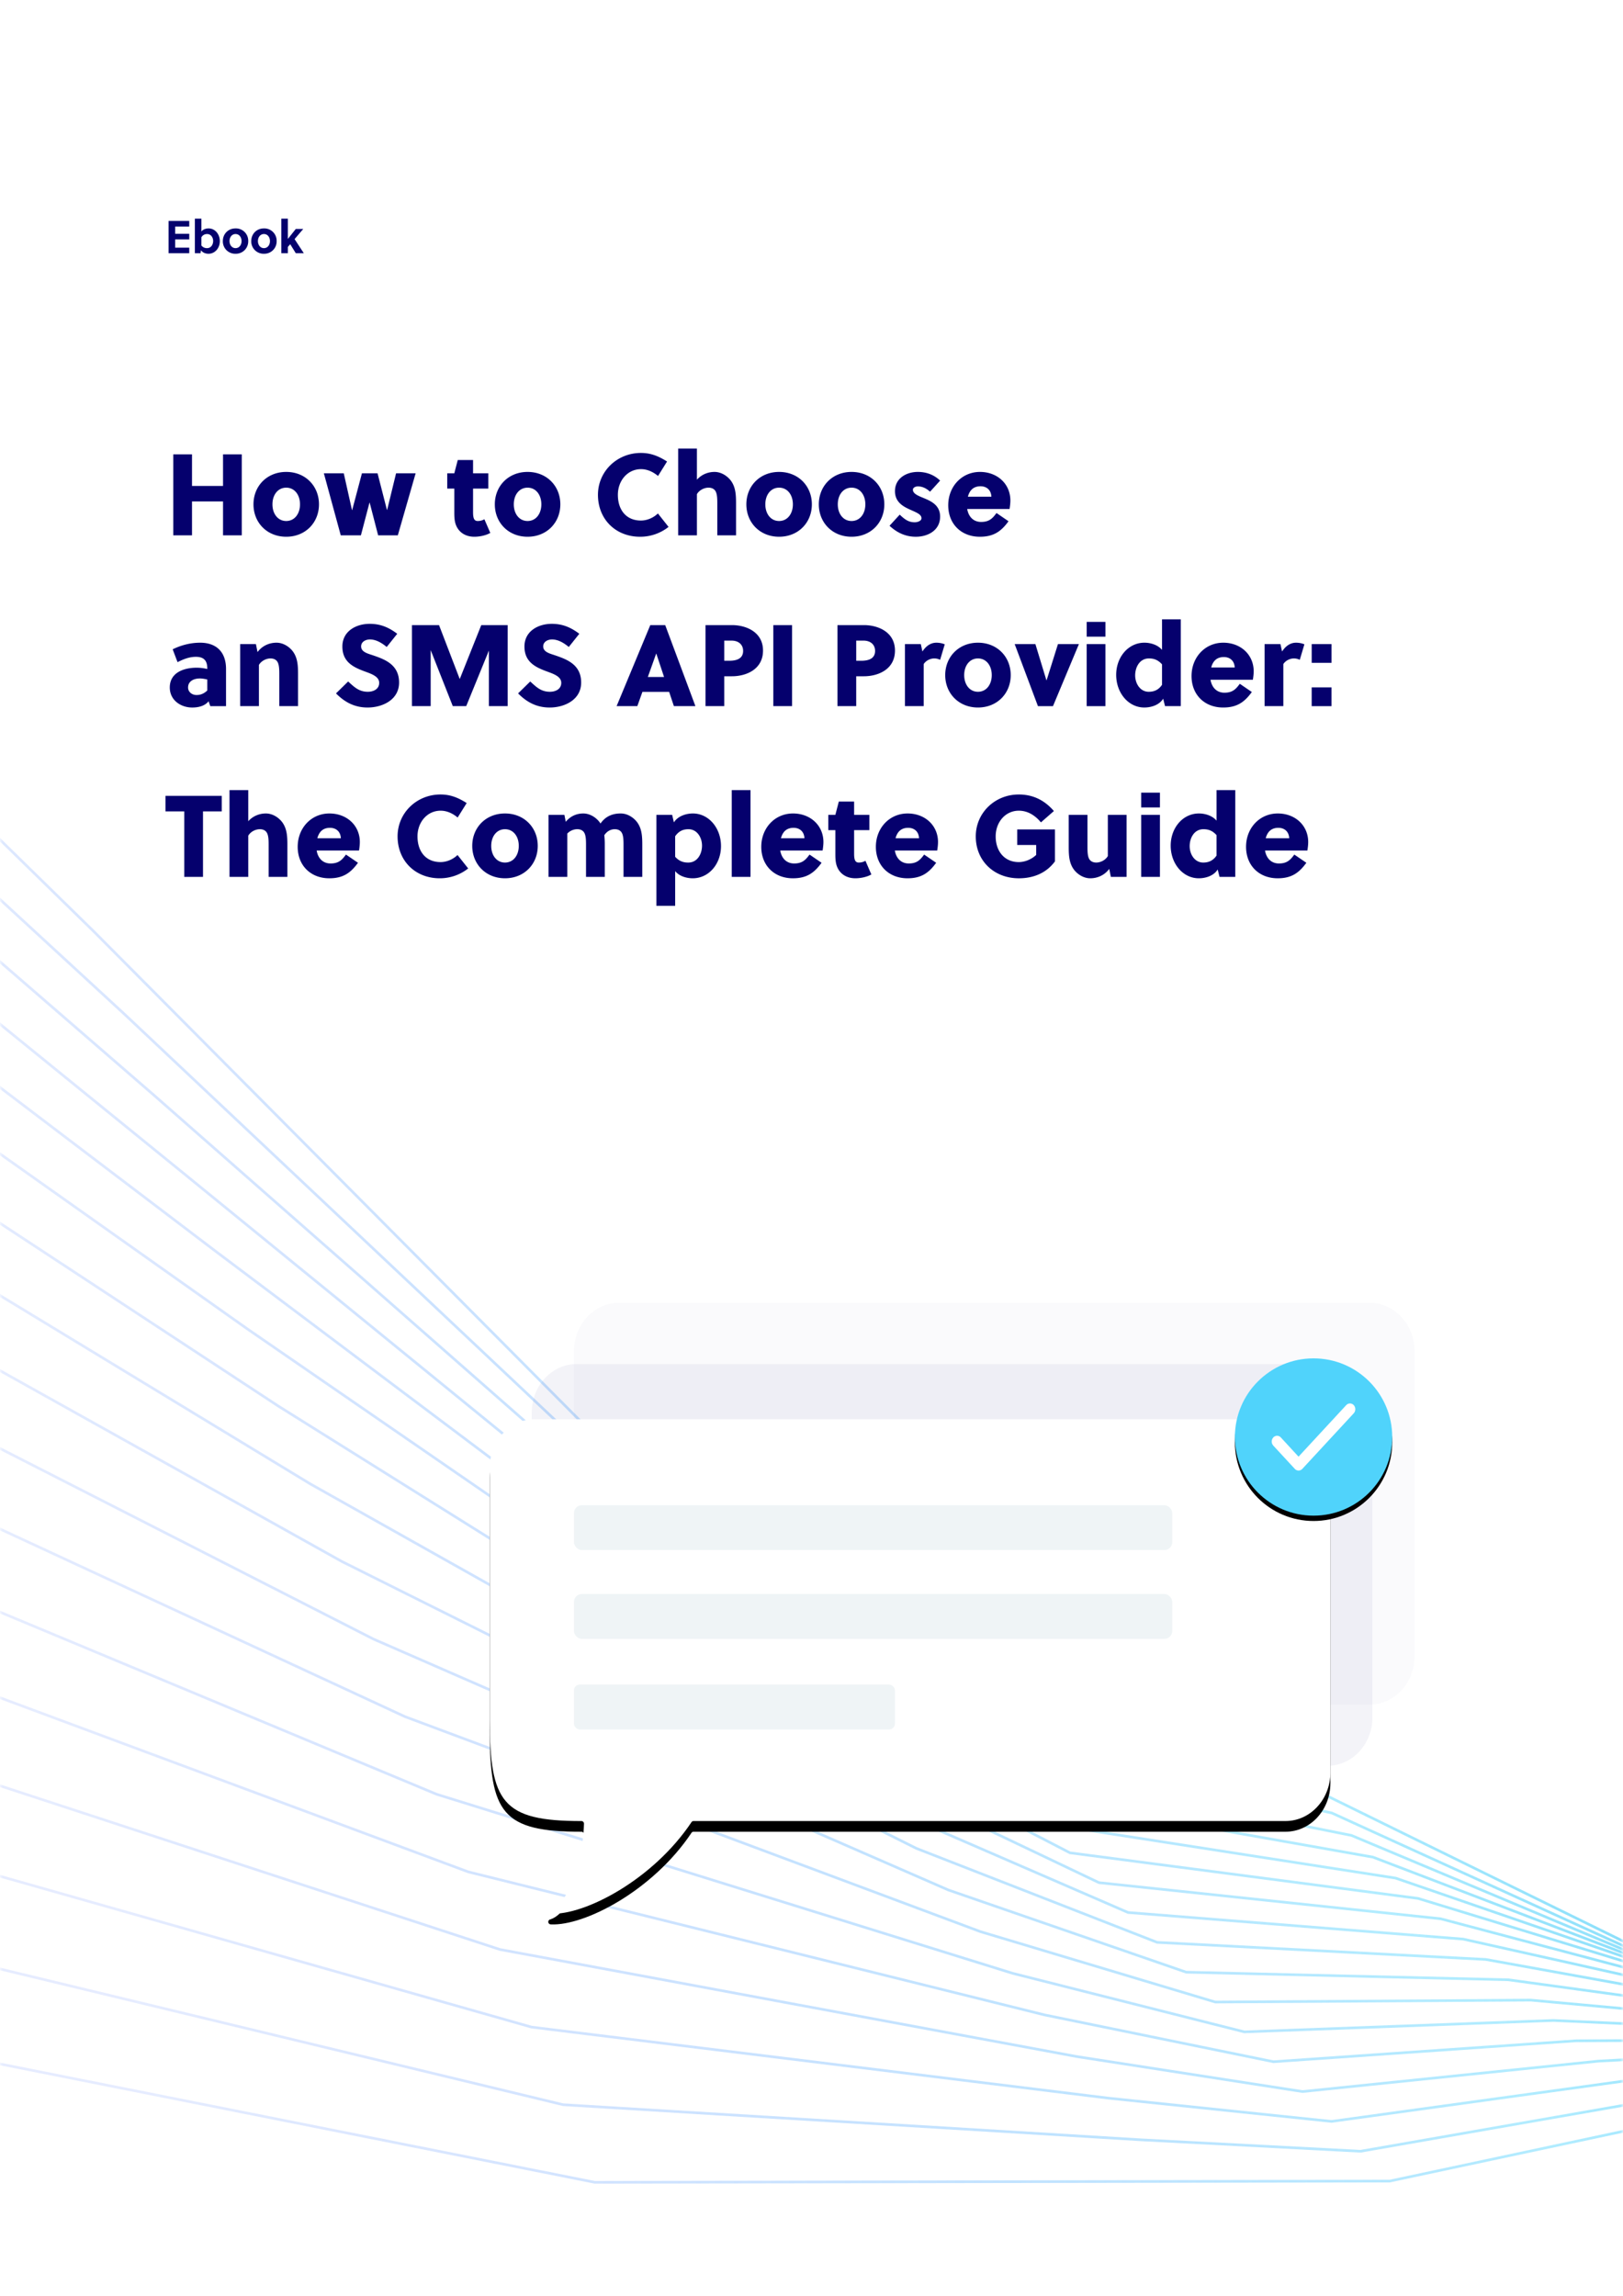<svg xmlns="http://www.w3.org/2000/svg" xmlns:xlink="http://www.w3.org/1999/xlink" width="304" height="430" xmlns:v="https://vecta.io/nano"><defs><path id="A" d="M0 0h304v430H0z"/><linearGradient x1="5.085%" y1="49.916%" x2="103.685%" y2="50.088%" id="B"><stop stop-color="#0548ff" stop-opacity=".1" offset="0%"/><stop stop-color="#3dd0ff" stop-opacity=".4" offset="54%"/><stop stop-color="#2fb6e3" offset="92.411%"/></linearGradient><linearGradient x1="5.085%" y1="49.951%" x2="103.685%" y2="50.052%" id="C"><stop stop-color="#0548ff" stop-opacity=".1" offset="0%"/><stop stop-color="#3dd0ff" stop-opacity=".4" offset="54%"/><stop stop-color="#2fb6e3" offset="92.411%"/></linearGradient><linearGradient x1="5.085%" y1="49.928%" x2="103.685%" y2="50.076%" id="D"><stop stop-color="#0548ff" stop-opacity=".1" offset="0%"/><stop stop-color="#3dd0ff" stop-opacity=".4" offset="54%"/><stop stop-color="#2fb6e3" offset="92.411%"/></linearGradient><linearGradient x1="5.085%" y1="49.855%" x2="103.685%" y2="50.153%" id="E"><stop stop-color="#0548ff" stop-opacity=".1" offset="0%"/><stop stop-color="#3dd0ff" stop-opacity=".4" offset="54%"/><stop stop-color="#2fb6e3" offset="92.411%"/></linearGradient><linearGradient x1="5.085%" y1="49.73%" x2="103.685%" y2="50.285%" id="F"><stop stop-color="#0548ff" stop-opacity=".1" offset="0%"/><stop stop-color="#3dd0ff" stop-opacity=".4" offset="54%"/><stop stop-color="#2fb6e3" offset="92.411%"/></linearGradient><linearGradient x1="5.085%" y1="49.568%" x2="103.685%" y2="50.456%" id="G"><stop stop-color="#0548ff" stop-opacity=".1" offset="0%"/><stop stop-color="#3dd0ff" stop-opacity=".4" offset="54%"/><stop stop-color="#2fb6e3" offset="92.411%"/></linearGradient><linearGradient x1="5.085%" y1="49.372%" x2="103.685%" y2="50.663%" id="H"><stop stop-color="#0548ff" stop-opacity=".1" offset="0%"/><stop stop-color="#3dd0ff" stop-opacity=".4" offset="54%"/><stop stop-color="#2fb6e3" offset="92.411%"/></linearGradient><linearGradient x1="5.085%" y1="49.142%" x2="103.685%" y2="50.906%" id="I"><stop stop-color="#0548ff" stop-opacity=".1" offset="0%"/><stop stop-color="#3dd0ff" stop-opacity=".4" offset="54%"/><stop stop-color="#2fb6e3" offset="92.411%"/></linearGradient><linearGradient x1="5.085%" y1="48.879%" x2="103.685%" y2="51.183%" id="J"><stop stop-color="#0548ff" stop-opacity=".1" offset="0%"/><stop stop-color="#3dd0ff" stop-opacity=".4" offset="54%"/><stop stop-color="#2fb6e3" offset="92.411%"/></linearGradient><linearGradient x1="5.085%" y1="48.585%" x2="103.685%" y2="51.494%" id="K"><stop stop-color="#0548ff" stop-opacity=".1" offset="0%"/><stop stop-color="#3dd0ff" stop-opacity=".4" offset="54%"/><stop stop-color="#2fb6e3" offset="92.411%"/></linearGradient><linearGradient x1="5.085%" y1="48.26%" x2="103.685%" y2="51.836%" id="L"><stop stop-color="#0548ff" stop-opacity=".1" offset="0%"/><stop stop-color="#3dd0ff" stop-opacity=".4" offset="54%"/><stop stop-color="#2fb6e3" offset="92.411%"/></linearGradient><linearGradient x1="5.085%" y1="47.907%" x2="103.685%" y2="52.209%" id="M"><stop stop-color="#0548ff" stop-opacity=".1" offset="0%"/><stop stop-color="#3dd0ff" stop-opacity=".4" offset="54%"/><stop stop-color="#2fb6e3" offset="92.411%"/></linearGradient><linearGradient x1="5.085%" y1="47.526%" x2="103.685%" y2="52.611%" id="N"><stop stop-color="#0548ff" stop-opacity=".1" offset="0%"/><stop stop-color="#3dd0ff" stop-opacity=".4" offset="54%"/><stop stop-color="#2fb6e3" offset="92.411%"/></linearGradient><linearGradient x1="5.085%" y1="47.117%" x2="103.685%" y2="53.042%" id="O"><stop stop-color="#0548ff" stop-opacity=".1" offset="0%"/><stop stop-color="#3dd0ff" stop-opacity=".4" offset="54%"/><stop stop-color="#2fb6e3" offset="92.411%"/></linearGradient><linearGradient x1="5.085%" y1="46.683%" x2="103.685%" y2="53.501%" id="P"><stop stop-color="#0548ff" stop-opacity=".1" offset="0%"/><stop stop-color="#3dd0ff" stop-opacity=".4" offset="54%"/><stop stop-color="#2fb6e3" offset="92.411%"/></linearGradient><linearGradient x1="5.085%" y1="46.224%" x2="103.685%" y2="53.985%" id="Q"><stop stop-color="#0548ff" stop-opacity=".1" offset="0%"/><stop stop-color="#3dd0ff" stop-opacity=".4" offset="54%"/><stop stop-color="#2fb6e3" offset="92.411%"/></linearGradient><linearGradient x1="5.085%" y1="45.741%" x2="103.685%" y2="54.495%" id="R"><stop stop-color="#0548ff" stop-opacity=".1" offset="0%"/><stop stop-color="#3dd0ff" stop-opacity=".4" offset="54%"/><stop stop-color="#2fb6e3" offset="92.411%"/></linearGradient><path d="M17.651 75.727c-.109 4.632-1.771 14.34-6.264 15.92-.261.026-.452.259-.426.52s.259.452.521.426c6.269.293 19.048-6.283 26.311-17.155.076-.121.208-.195.35-.199h110.91c4.64 0 8.404-4.069 8.404-9.084V9.089c0-5.02-3.764-9.089-8.404-9.089H8.404C3.764 0 0 4.069 0 9.089v47.066c0 15.613 2.367 19.1 17.201 19.086.258.013.458.23.45.487z" id="S"/><filter x="-29.2%" y="-47.5%" width="158.4%" height="199.3%" id="T"><feMorphology radius="0.5" operator="dilate" in="SourceAlpha"/><feOffset dy="2"/><feGaussianBlur stdDeviation="14.5"/><feColorMatrix values="0 0 0 0 0.538   0 0 0 0 0.636   0 0 0 0 0.683  0 0 0 1 0"/></filter><ellipse id="U" cx="154.304" cy="25.132" rx="14.734" ry="14.728"/><filter x="-52.6%" y="-49.2%" width="205.2%" height="205.2%" id="V"><feOffset dy="1" in="SourceAlpha"/><feGaussianBlur stdDeviation="5"/><feColorMatrix values="0 0 0 0 0.587   0 0 0 0 0.614   0 0 0 0 0.714  0 0 0 1 0"/></filter></defs><g fill="none" fill-rule="evenodd"><path fill="#fff" d="M0 0h304v430H0z"/><mask id="W" fill="#fff"><use xlink:href="#A"/></mask><use fill="#fff" xlink:href="#A"/><g mask="url(#W)"><g transform="translate(-79 80)" stroke-width=".5"><path stroke="url(#B)" d="M585.169 297.95l-51.313-21.393-50.719 21.224L339.3 328.46l-148.893.227-112.709-22.424"/><path stroke="url(#C)" d="M72.79 287.235l111.694 26.919 108.174 6.573 41.197 2.145 52.987-9.261 78.549-12.429 14.819-2.016 50.893-16.382 52.319 22.211"/><path stroke="url(#D)" d="M67.882 268.207l110.679 31.414 108.096 13.309 41.753 4.353 54.209-7.481 79.866-8.386 14.797-.866 51.068-11.54 53.326 23.029"/><path stroke="url(#E)" d="M62.975 249.179l109.665 35.907 108.016 20.047 42.31 6.56 55.431-5.702 81.183-4.341 14.775.285 51.242-6.699 54.332 23.847"/><path stroke="url(#F)" d="M58.067 230.151l108.65 40.402 107.937 26.784 42.867 8.768 56.653-3.921 82.501-.298 14.754 1.434 51.416-1.857 55.339 24.665"/><path stroke="url(#G)" d="M53.159 211.123l107.635 44.897 107.859 33.522 43.423 10.974 57.876-2.141 83.819 3.746 14.732 2.585 51.59 2.984 56.345 25.484"/><path stroke="url(#H)" d="M48.251 192.095l106.62 49.391 107.779 40.259 43.981 13.182 59.097-.361 85.136 7.791 14.71 3.734 51.764 7.826 57.352 26.302"/><path stroke="url(#I)" d="M43.343 173.067l105.605 53.886 107.7 46.996 44.538 15.389 60.319 1.419 86.453 11.834 14.689 4.884 51.939 12.667 58.358 27.121"/><path stroke="url(#J)" d="M38.435 154.039l104.59 58.381 107.622 53.733 45.094 17.597 61.541 3.199 87.771 15.878 14.667 6.035 52.112 17.509 59.364 27.938"/><path stroke="url(#K)" d="M33.528 135.011l103.575 62.875 107.543 60.471 45.651 19.803 62.764 4.98 89.088 19.922 14.645 7.184 52.286 22.351 60.371 28.756"/><path stroke="url(#L)" d="M28.62 115.983l102.56 67.37 107.464 67.208 46.208 22.01 63.986 6.759 90.405 23.966 14.624 8.335 52.461 27.192 61.377 29.575"/><path stroke="url(#M)" d="M23.712 96.955l101.546 71.865 107.385 73.945 46.765 24.218 65.208 8.539 91.723 28.01 14.602 9.484 52.635 32.034 62.383 30.394"/><path stroke="url(#N)" d="M18.804 77.927l100.531 76.36 107.306 80.681 47.321 26.425 66.429 10.32 93.041 32.054 14.579 10.634 52.809 36.876 63.39 31.212"/><path stroke="url(#O)" d="M13.896 58.899l99.516 80.854 107.227 87.42 47.878 28.632 67.652 11.989 94.357 36.098 14.558 11.895 52.983 41.717 64.397 32.03"/><path stroke="url(#P)" d="M9.168 39.605l98.501 85.349 107.148 94.157 48.435 30.84 68.874 13.769 95.675 40.142 14.537 13.045 53.157 46.558 65.403 32.848"/><path stroke="url(#Q)" d="M4.835 20.089l97.486 89.843L209.39 210.826l48.992 33.047 70.096 15.66 96.992 44.186 14.515 14.084 53.331 51.4 66.41 33.666"/><path stroke="url(#R)" d="M.133.136l96.472 94.338 106.99 107.631 49.549 35.254 71.318 17.44 98.31 48.23 67.999 71.476 67.416 34.485"/></g></g><path d="M129.78 152.34c2.992 0 5.268 2.752 5.268 6.113 0 3.339-2.276 6.027-5.29 6.027-1.018 0-2.449-.304-3.295-1.344v6.503h-3.512V152.6h2.949l.325 1.409c.823-1.279 2.428-1.669 3.555-1.669zm30.202-2.233v2.493h2.861v2.861h-2.861v4.249c0 .369 0 .693.065 1.041.087.476.304.78.802.78s.845-.108 1.257-.325l1.106 2.557c-.824.477-2.016.716-2.992.716-1.886 0-3.208-1.063-3.599-2.71-.13-.563-.152-1.192-.152-1.8v-4.509h-1.323v-2.86h1.323l.65-2.493h2.861zm79.353 2.233c3.273 0 5.701 2.255 5.701 5.354 0 .477-.065 1.041-.152 1.582h-7.934c.238 1.453 1.17 2.429 2.601 2.429 1.496 0 2.125-.629 2.884-1.669l2.254 1.539c-1.409 1.951-2.84 2.905-5.376 2.905-3.447 0-5.918-2.363-5.918-5.897s2.558-6.243 5.94-6.243zm-177.636 0c3.273 0 5.701 2.255 5.701 5.354 0 .477-.065 1.041-.152 1.582h-7.934c.238 1.453 1.17 2.429 2.601 2.429 1.496 0 2.125-.629 2.884-1.669l2.254 1.539c-1.409 1.951-2.84 2.905-5.376 2.905-3.447 0-5.918-2.363-5.918-5.897s2.558-6.243 5.94-6.243zm169.677-4.379v16.259h-2.948l-.347-1.388c-.803 1.279-2.407 1.648-3.534 1.648-2.991 0-5.267-2.754-5.267-6.114 0-3.338 2.276-6.026 5.289-6.026 1.019 0 2.428.325 3.296 1.344v-5.723h3.511zm-61.379 4.379c3.273 0 5.701 2.255 5.701 5.354 0 .477-.065 1.041-.152 1.582h-7.934c.238 1.453 1.17 2.429 2.601 2.429 1.496 0 2.125-.629 2.884-1.669l2.254 1.539c-1.409 1.951-2.84 2.905-5.376 2.905-3.447 0-5.918-2.363-5.918-5.897s2.558-6.243 5.94-6.243zm20.814-3.555c2.666 0 4.833 1.062 6.59 3.1l-2.428 2.124c-1.04-1.257-2.427-2.189-4.14-2.189-2.515 0-4.335 2.146-4.335 4.812 0 2.797 1.669 4.813 4.314 4.813 1.105 0 2.362-.477 3.273-1.344v-1.864h-3.555v-2.905h7.067v5.983c-1.648 2.233-4.097 3.166-6.764 3.166-4.574 0-8.064-3.209-8.064-7.848 0-4.422 3.598-7.847 8.043-7.847zm-42.279 3.555c3.273 0 5.701 2.255 5.701 5.354 0 .477-.065 1.041-.152 1.582h-7.934c.238 1.453 1.17 2.429 2.601 2.429 1.496 0 2.125-.629 2.884-1.669l2.254 1.539c-1.409 1.951-2.84 2.905-5.376 2.905-3.447 0-5.918-2.363-5.918-5.897s2.558-6.243 5.94-6.243zm-53.943 0c3.599 0 6.135 2.644 6.135 6.069s-2.536 6.07-6.135 6.07-6.134-2.645-6.134-6.07 2.536-6.069 6.134-6.069zm-12.077-3.555c1.843 0 3.295.585 4.9 1.604l-1.691 2.71c-.911-.758-1.995-1.279-3.187-1.279-2.515 0-4.335 2.146-4.335 4.812 0 2.797 1.539 4.812 4.314 4.812 1.149 0 2.319-.498 3.187-1.322l1.994 2.515a8.56 8.56 0 0 1-5.333 1.843c-4.574 0-7.891-3.273-7.891-7.848 0-4.423 3.599-7.847 8.042-7.847zm121.179 3.815v5.896c0 .759 0 1.648.26 2.233s.802.802 1.388.802c.758 0 1.691-.412 2.168-1.214V152.6h3.512v11.62h-2.948l-.304-1.496c-.975 1.301-2.363 1.756-3.555 1.756-1.127 0-2.233-.608-2.992-1.539-.953-1.215-1.041-2.688-1.041-4.314V152.6h3.512zm-63.115-4.639v16.259h-3.512v-16.259h3.512zm-99.041 1.084v2.904h-3.512v12.27h-3.512v-12.27H31v-2.904h10.536zm4.965-1.084v5.832c.954-1.062 2.212-1.453 3.295-1.453 1.127 0 2.233.607 2.992 1.539.953 1.213 1.041 2.688 1.041 4.314v6.026h-3.512v-5.897c0-.758 0-1.647-.26-2.233s-.803-.801-1.388-.801c-.759 0-1.691.412-2.168 1.213v7.718h-3.512V147.96H46.5zm69.77 4.379c1.127 0 2.233.607 2.992 1.539.953 1.213 1.041 2.688 1.041 4.314v6.026h-3.512v-5.897c0-.758 0-1.647-.26-2.233s-.802-.802-1.388-.802c-.737 0-1.474.39-1.951 1.127a15.74 15.74 0 0 1 .087 1.777v6.026h-3.512v-5.897c0-.758 0-1.647-.26-2.233s-.802-.802-1.388-.802c-.628 0-1.366.282-1.864.824v8.107h-3.512V152.6h2.97l.26 1.301c.954-1.17 2.189-1.561 3.273-1.561 1.127 0 2.233.607 2.992 1.539.086.108.151.216.238.346 1.106-1.604 2.645-1.886 3.794-1.886zm100.993.26v11.62h-3.512V152.6h3.512zm8.152 2.689c-1.756 0-2.58 1.668-2.58 3.164 0 1.561.954 3.079 2.536 3.079.889 0 1.778-.261 2.493-1.301v-3.837c-.781-.867-1.561-1.105-2.45-1.105zm-130.825 0c-1.561 0-2.58 1.344-2.58 3.121s1.019 3.122 2.58 3.122 2.58-1.345 2.58-3.122-1.019-3.121-2.58-3.121zm34.365 0c-.911 0-1.778.282-2.493 1.323v3.837c.759.846 1.539 1.084 2.45 1.084 1.756 0 2.58-1.669 2.58-3.166 0-1.561-.953-3.078-2.536-3.078zm110.488-.26c-1.366 0-2.06.802-2.363 1.951h4.4c-.065-1.301-.932-1.951-2.038-1.951zm-69.337 0c-1.366 0-2.06.802-2.363 1.951h4.4c-.065-1.301-.932-1.951-2.038-1.951zm-21.465 0c-1.366 0-2.06.802-2.363 1.951h4.4c-.065-1.301-.932-1.951-2.038-1.951zm-86.834 0c-1.366 0-2.06.802-2.363 1.951h4.4c-.065-1.301-.932-1.951-2.038-1.951zm155.456-6.59v2.775h-3.512v-2.775h3.512zM37.482 120.36c3.186 0 4.856 1.886 4.856 4.921v6.959H39.39l-.326-.91c-.693.888-1.907 1.171-3.056 1.171-2.168 0-4.206-1.388-4.206-3.751 0-2.818 2.666-3.706 5.029-3.706.651 0 1.344.087 1.995.238v-.087c0-1.344-.52-2.189-2.125-2.189-1.3 0-2.406.477-3.446.997l-.911-2.406c1.582-.781 3.36-1.236 5.138-1.236zm145.699 0c3.599 0 6.135 2.644 6.135 6.069s-2.536 6.07-6.135 6.07-6.134-2.645-6.134-6.07 2.536-6.069 6.134-6.069zm-79.83-3.534c1.995 0 3.555.65 5.159 1.864l-1.972 2.472c-.889-.738-1.973-1.409-3.144-1.409-.802 0-1.647.434-1.647 1.3 0 1.106 1.365 1.366 2.341 1.713 2.146.737 4.769 1.734 4.769 5.051 0 3.251-3.122 4.683-5.897 4.683-2.384 0-4.249-.954-5.918-2.645l2.276-2.233c1.171 1.084 2.06 1.929 3.685 1.929 1.062 0 2.125-.499 2.125-1.669 0-1.192-1.409-1.669-2.775-2.168-2.016-.758-4.119-1.712-4.119-4.639 0-2.883 2.58-4.249 5.116-4.249zm-34.105 0c1.995 0 3.555.65 5.159 1.864l-1.972 2.472c-.889-.738-1.973-1.409-3.144-1.409-.802 0-1.647.434-1.647 1.3 0 1.106 1.365 1.366 2.341 1.713 2.146.737 4.769 1.734 4.769 5.051 0 3.251-3.122 4.683-5.897 4.683-2.384 0-4.249-.954-5.918-2.645l2.276-2.233c1.171 1.084 2.06 1.929 3.685 1.929 1.062 0 2.125-.499 2.125-1.669 0-1.192-1.409-1.669-2.775-2.168-2.016-.758-4.119-1.712-4.119-4.639 0-2.883 2.58-4.249 5.116-4.249zm159.878 3.533c3.273 0 5.701 2.255 5.701 5.354 0 .477-.065 1.041-.152 1.582h-7.934c.238 1.453 1.17 2.429 2.601 2.429 1.496 0 2.125-.629 2.884-1.669l2.254 1.539c-1.409 1.951-2.84 2.905-5.376 2.905-3.447 0-5.918-2.363-5.918-5.897s2.558-6.243 5.94-6.243zm-7.958-4.379v16.259h-2.948l-.347-1.388c-.803 1.279-2.407 1.648-3.534 1.648-2.991 0-5.267-2.754-5.267-6.114 0-3.338 2.276-6.026 5.289-6.026 1.019 0 2.428.325 3.296 1.344v-5.723h3.511zm-169.374 4.38c1.127 0 2.233.607 2.992 1.539.953 1.214 1.041 2.688 1.041 4.314v6.027h-3.512v-5.897c0-.758 0-1.647-.26-2.233s-.802-.801-1.388-.801c-.759 0-1.691.412-2.168 1.213v7.718h-3.511v-11.62h2.948l.304 1.496c.975-1.301 2.363-1.756 3.555-1.756zm123.606 0c.585 0 1.149.13 1.561.304l-.867 2.904a2.38 2.38 0 0 0-1.106-.26c-.78 0-1.582.433-1.973 1.062v7.869h-3.511v-11.62h2.97l.304 1.388c.65-.997 1.518-1.647 2.623-1.647zm67.364 0c.585 0 1.149.13 1.561.304l-.867 2.904c-.325-.173-.715-.26-1.106-.26-.78 0-1.582.433-1.973 1.062v7.869h-3.511v-11.62h2.97l.304 1.388c.65-.997 1.518-1.647 2.623-1.647zm-94.4-3.295v15.174h-3.512v-15.174h3.512zm101.034 11.663v3.512h-3.707v-3.512h3.707zm-42.343-8.108v11.62h-3.512v-11.62h3.512zm-82.454-3.555l5.658 15.174h-4.032l-.889-2.666h-5.007l-.954 2.666h-3.88l6.309-15.174h2.796zm-42.365 0l3.88 10.102 4.032-10.102h4.942v15.174h-3.512v-10.406l-4.249 10.406h-2.515l-4.14-10.492v10.492H77.16v-15.174h5.073zm79.592 0c2.623 0 5.809 1.279 5.809 4.768 0 3.534-3.164 4.813-5.809 4.813h-1.453v5.593h-3.512v-15.174h4.965zm32.111 3.555l2.06 6.764h.043l2.124-6.764h3.924l-4.856 11.62h-2.818l-4.357-11.62h3.88zm-56.827-3.555c2.623 0 5.809 1.279 5.809 4.768 0 3.534-3.164 4.813-5.809 4.813h-1.453v5.593h-3.512v-15.174h4.965zm-99.67 9.993c-1.062 0-2.211.455-2.211 1.691 0 .867.759 1.409 1.582 1.409s1.431-.303 2.016-.845v-2.06c-.499-.108-.932-.195-1.388-.195zm145.743-3.75c-1.561 0-2.58 1.344-2.58 3.121s1.019 3.122 2.58 3.122 2.58-1.345 2.58-3.122-1.019-3.121-2.58-3.121zm32.023 0c-1.756 0-2.58 1.668-2.58 3.164 0 1.561.954 3.079 2.536 3.079.889 0 1.778-.261 2.493-1.301v-3.837c-.781-.867-1.561-1.105-2.45-1.105zm-92.276-.91h-.022l-1.561 4.379h3.035l-1.453-4.379zm106.304.65c-1.366 0-2.06.802-2.363 1.951h4.4c-.065-1.301-.932-1.951-2.038-1.951zm20.164-2.428v3.512h-3.707v-3.512h3.707zm-87.657-.65h-1.366v3.772h.954c1.496 0 2.58-.476 2.58-1.842 0-1.193-.867-1.93-2.168-1.93zm-24.717 0h-1.366v3.772h.954c1.496 0 2.58-.476 2.58-1.842 0-1.193-.867-1.93-2.168-1.93zm70.031-3.511v2.775h-3.512v-2.775h3.512zm-23.505-28.08c3.273 0 5.701 2.255 5.701 5.354 0 .477-.065 1.041-.152 1.582h-7.934c.238 1.453 1.17 2.429 2.601 2.429 1.496 0 2.125-.629 2.884-1.669l2.254 1.539c-1.409 1.951-2.84 2.905-5.376 2.905-3.447 0-5.918-2.363-5.918-5.897s2.558-6.243 5.94-6.243zm-94.943-2.233v2.493h2.861V91.5h-2.861v4.249c0 .369 0 .693.065 1.041.087.476.304.78.802.78s.845-.108 1.257-.325l1.106 2.557c-.824.477-2.016.716-2.992.716-1.886 0-3.208-1.063-3.599-2.71-.13-.563-.152-1.192-.152-1.8v-4.509h-1.323v-2.861h1.323l.65-2.493h2.861zm70.898 2.233c3.599 0 6.135 2.644 6.135 6.069s-2.536 6.07-6.135 6.07-6.134-2.645-6.134-6.07 2.536-6.069 6.134-6.069zm-60.686 0c3.599 0 6.135 2.644 6.135 6.069s-2.536 6.07-6.135 6.07-6.134-2.645-6.134-6.07 2.536-6.069 6.134-6.069zm21.226-3.555c1.842 0 3.295.585 4.899 1.604l-1.691 2.71c-.911-.758-1.995-1.279-3.187-1.279-2.515 0-4.335 2.146-4.335 4.812 0 2.797 1.539 4.812 4.314 4.812 1.149 0 2.319-.498 3.187-1.322l1.994 2.515a8.56 8.56 0 0 1-5.333 1.843c-4.574 0-7.891-3.273-7.891-7.848 0-4.423 3.599-7.847 8.043-7.847zm25.887 3.555c3.599 0 6.135 2.644 6.135 6.069s-2.536 6.07-6.135 6.07-6.134-2.645-6.134-6.07 2.536-6.069 6.134-6.069zm-92.32 0c3.599 0 6.135 2.644 6.135 6.069s-2.536 6.07-6.135 6.07-6.134-2.645-6.134-6.07 2.536-6.069 6.134-6.069zm118.317 0c1.604 0 3.034.542 4.162 1.626l-1.886 2.081c-.607-.563-1.366-.997-2.276-.997-.434 0-.932.217-.932.628 0 .673.781 1.041 1.712 1.432 1.474.607 3.382 1.322 3.382 3.599 0 2.557-2.254 3.772-4.552 3.772-1.886 0-3.512-.738-4.921-2.06l1.907-2.081c.911.867 1.626 1.43 2.819 1.43.455 0 1.257-.217 1.257-.759 0-.758-1.04-1.106-2.168-1.626-1.344-.607-2.796-1.431-2.796-3.447 0-2.385 2.103-3.599 4.292-3.599zm-107.54.26l1.539 6.873h.043l1.821-6.873h2.927l1.756 6.85h.043l1.669-6.85h3.664l-3.338 11.62h-3.685l-1.582-6.113h-.043l-1.604 6.113h-3.772l-3.166-11.62h3.729zM130.538 84v5.832c.954-1.062 2.212-1.453 3.295-1.453 1.127 0 2.233.607 2.992 1.539.953 1.213 1.041 2.688 1.041 4.314v6.026h-3.512v-5.897c0-.758 0-1.647-.26-2.233s-.802-.801-1.388-.801c-.759 0-1.691.412-2.168 1.213v7.718h-3.512V84h3.512zm-94.574 1.084v5.918h5.81v-5.918h3.512v15.174h-3.512v-6.352h-5.81v6.352h-3.511V85.084h3.511zm123.541 6.243c-1.561 0-2.58 1.344-2.58 3.121s1.019 3.122 2.58 3.122 2.58-1.345 2.58-3.122-1.019-3.121-2.58-3.121zm-13.573 0c-1.561 0-2.58 1.344-2.58 3.121s1.019 3.122 2.58 3.122 2.58-1.345 2.58-3.122-1.019-3.121-2.58-3.121zm-47.114 0c-1.561 0-2.58 1.344-2.58 3.121s1.019 3.122 2.58 3.122 2.58-1.345 2.58-3.122-1.019-3.121-2.58-3.121zm-45.206 0c-1.561 0-2.58 1.344-2.58 3.121s1.019 3.122 2.58 3.122 2.58-1.345 2.58-3.122-1.019-3.121-2.58-3.121zm130.046-.261c-1.366 0-2.06.802-2.363 1.951h4.4c-.065-1.301-.932-1.951-2.038-1.951zM37.724 40.946v2.407c.328-.423.897-.578 1.337-.578 1.208 0 2.114 1.07 2.114 2.391 0 1.276-.897 2.355-2.123 2.355-.474 0-1.079-.164-1.406-.656l-.086.553h-1.061v-6.471h1.225zm6.398 1.829a2.31 2.31 0 0 1 2.373 2.373 2.31 2.31 0 0 1-2.373 2.372 2.31 2.31 0 0 1-2.381-2.372c0-1.337.992-2.373 2.381-2.373zm5.32 0a2.31 2.31 0 0 1 2.373 2.373 2.31 2.31 0 0 1-2.373 2.372 2.31 2.31 0 0 1-2.381-2.372c0-1.337.992-2.373 2.381-2.373zm-13.994-1.397v1.044h-2.64v1.364h2.64v1.043h-2.64v1.545h2.64v1.043h-3.874v-6.039h3.874zm18.47-.432v3.78h.017l1.467-1.847H56.8l-1.622 1.898 1.725 2.64h-1.501l-1.044-1.682-.44.509v1.173h-1.225v-6.471h1.225zm-15.125 2.882c-.388 0-.802.155-1.069.604v1.545a1.3 1.3 0 0 0 1.052.492c.785 0 1.148-.698 1.148-1.337 0-.673-.423-1.303-1.13-1.303zm5.329 0c-.673 0-1.13.578-1.13 1.321s.457 1.319 1.13 1.319 1.122-.578 1.122-1.319-.448-1.321-1.122-1.321zm5.32 0c-.673 0-1.13.578-1.13 1.321s.457 1.319 1.13 1.319 1.122-.578 1.122-1.319-.448-1.321-1.122-1.321z" fill="#05006d"/><g transform="translate(91.734 243.981)" fill-rule="nonzero"><g fill="#05006d"><path d="M33.422 75.722c-.109 4.637-1.771 14.345-6.264 15.925-.261.026-.452.259-.426.52s.259.452.521.426c6.269.293 19.048-6.288 26.311-17.16a.42.42 0 0 1 .355-.194h110.906c4.64 0 8.404-4.069 8.404-9.089V9.089c0-5.02-3.764-9.089-8.404-9.089H24.18c-4.64 0-8.404 4.069-8.404 9.089V56.15c0 15.613 2.367 19.104 17.201 19.09.254.015.451.228.445.483z" opacity=".02"/><path d="M25.52 87.191c-.109 4.637-1.771 14.34-6.264 15.925-.169.017-.316.123-.386.278s-.052.335.047.473.265.212.434.196c6.269.293 19.052-6.288 26.311-17.16.077-.122.211-.197.355-.199h110.906c4.645 0 8.409-4.069 8.409-9.084V20.552c0-5.015-3.788-9.084-8.409-9.084H16.273c-4.64 0-8.404 4.069-8.404 9.084v47.066c0 15.613 2.367 19.1 17.201 19.09.256.013.455.227.45.483z" opacity=".05"/></g><g transform="translate(0 21.811)"><use fill="#000" filter="url(#T)" xlink:href="#S"/><use fill="#fff" xlink:href="#S"/><g fill="#c3d6dd"><rect opacity=".25" x="15.771" y="16.091" width="112.066" height="8.403" rx="1.478"/><rect opacity=".25" x="15.771" y="32.721" width="112.066" height="8.403" rx="1.478"/><rect opacity=".25" x="15.771" y="49.682" width="60.121" height="8.403" rx="1.084"/></g></g><use fill="#000" filter="url(#V)" xlink:href="#U"/><use fill="#50d3fb" xlink:href="#U"/><path d="M161.837 19.166c-.18-.204-.438-.32-.71-.32s-.53.117-.71.32l-8.925 9.647-3.314-3.596c-.18-.204-.438-.32-.71-.32s-.53.117-.71.32c-.389.432-.389 1.087 0 1.519l4.029 4.357c.18.204.438.32.71.32s.53-.117.71-.32l9.63-10.409c.384-.433.384-1.085 0-1.519h0z" fill="#fff"/></g></g></svg>